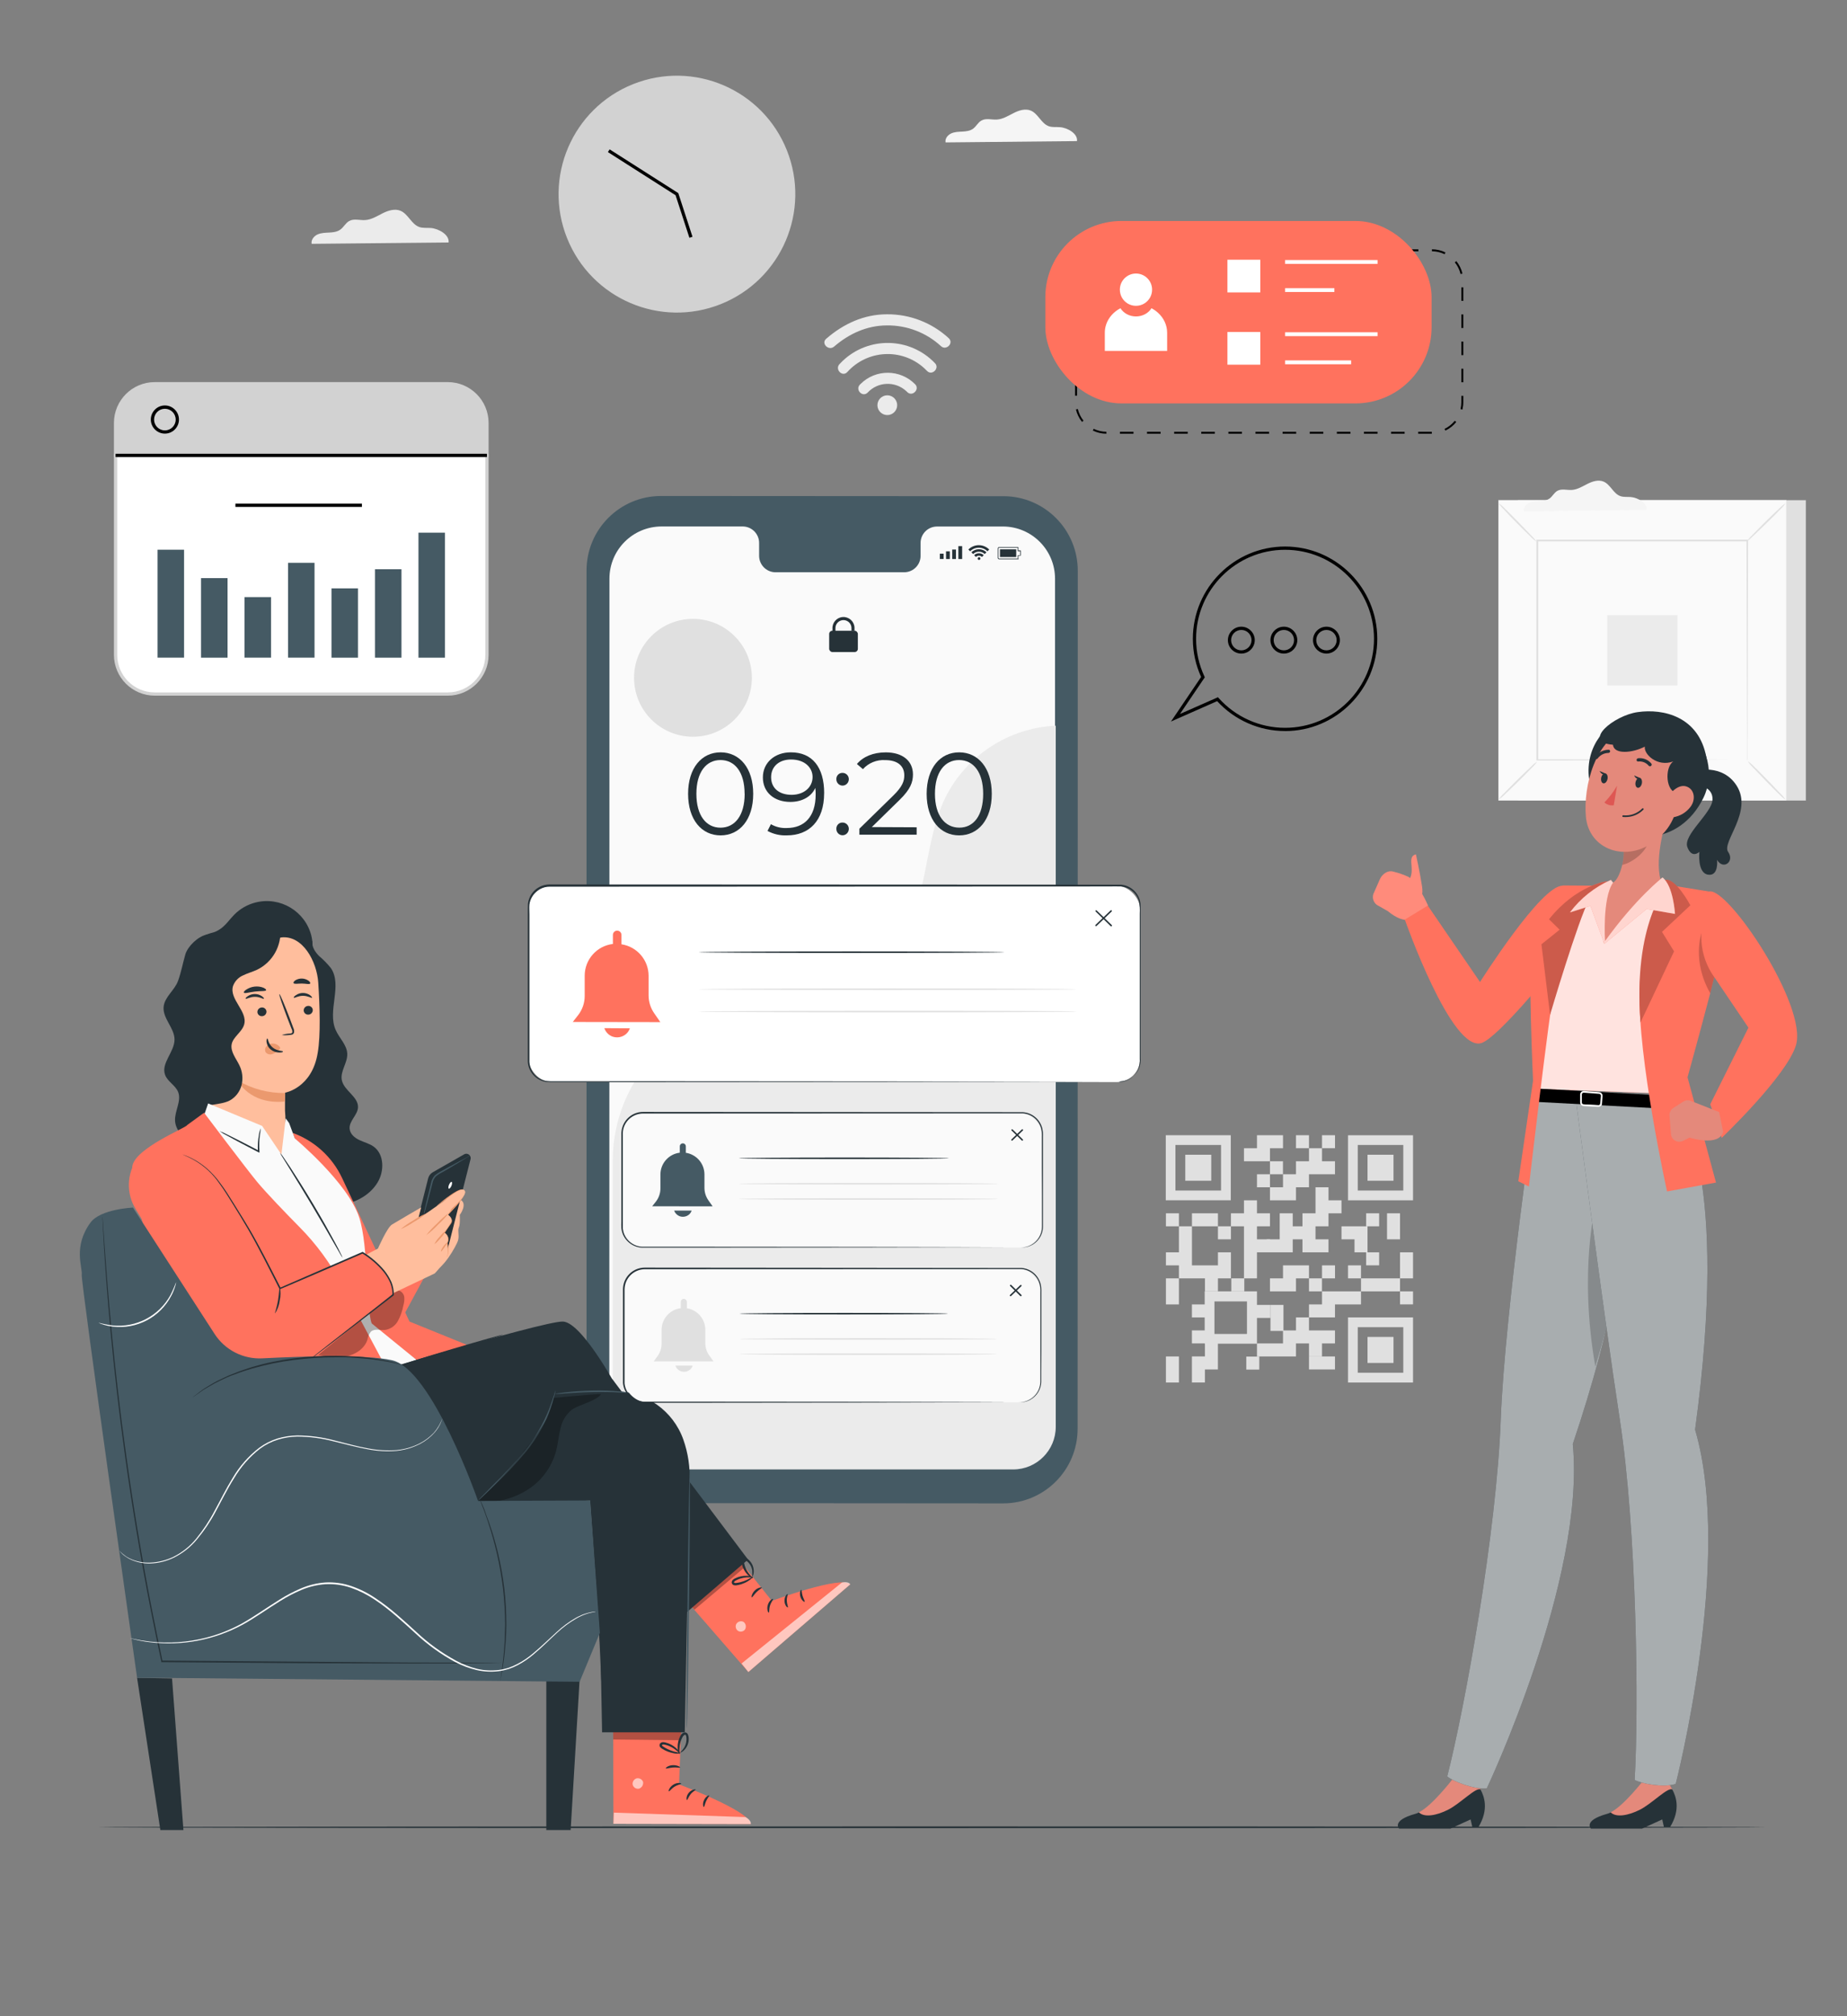 <?xml version="1.0" encoding="UTF-8"?>
<svg id="Layer_2" data-name="Layer 2" xmlns="http://www.w3.org/2000/svg" viewBox="0 0 550 600">
  <rect x="0" y="0" width="550" height="600" fill="#808080" stroke="none"/>
  <defs>
    <style>
      .cls-1 {
        fill: #263238;
      }

      .cls-2, .cls-3, .cls-4 {
        fill: #fff;
      }

      .cls-5 {
        fill: #ffbe9d;
      }

      .cls-6 {
        fill: none;
        stroke: #fff;
        stroke-miterlimit: 10;
        stroke-width: .5px;
      }

      .cls-7 {
        fill: #ff725e;
      }

      .cls-8 {
        fill: #e0e0e0;
      }

      .cls-9 {
        fill: #ff8b7b;
      }

      .cls-10 {
        opacity: .2;
      }

      .cls-10, .cls-3, .cls-4 {
        isolation: isolate;
      }

      .cls-11 {
        opacity: .3;
      }

      .cls-12 {
        fill: #e4897b;
      }

      .cls-13 {
        opacity: .6;
      }

      .cls-3 {
        opacity: .7;
      }

      .cls-14 {
        fill: #455a64;
      }

      .cls-15 {
        fill: #ebebeb;
      }

      .cls-16 {
        fill: #de5753;
      }

      .cls-17 {
        fill: #f5f5f5;
      }

      .cls-18 {
        fill: #fafafa;
      }

      .cls-4 {
        opacity: .8;
      }

      .cls-19 {
        fill: #d2d2d2;
      }

      .cls-20 {
        fill: #eb996e;
      }
    </style>
  </defs>
  <g>
    <rect class="cls-8" x="452.01" y="148.85" width="85.74" height="89.38"/>
    <rect class="cls-18" x="446.2" y="148.85" width="85.74" height="89.38"/>
    <path class="cls-8" d="M531.96,238.25h-85.79v-89.43h85.79v89.43ZM446.22,238.2h85.69v-89.33h-85.69v89.33Z"/>
    <rect class="cls-18" x="457.72" y="160.86" width="62.69" height="65.35"/>
    <path class="cls-8" d="M457.72,226.65c-.44.66-.96,1.26-1.55,1.8-1.01,1.06-2.41,2.48-3.99,4.04-1.58,1.56-3.03,2.94-4.09,3.92-.54.58-1.15,1.09-1.82,1.52.44-.66.96-1.26,1.55-1.8,1.01-1.01,2.4-2.48,3.99-4.04s3.03-2.95,4.1-3.93c.54-.57,1.15-1.08,1.81-1.5Z"/>
    <path class="cls-8" d="M520.42,226.48c.65.45,1.26.97,1.8,1.55,1.01,1.01,2.48,2.41,4.04,4.04s2.93,3.03,3.92,4.1c.57.54,1.08,1.15,1.5,1.81-.65-.44-1.25-.96-1.79-1.54-1.06-1.01-2.49-2.41-4.04-4.04-1.55-1.63-2.95-3.03-3.93-4.1-.58-.54-1.08-1.15-1.5-1.82Z"/>
    <path class="cls-8" d="M520.25,161.04c.44-.66.96-1.26,1.55-1.8,1.01-1.01,2.4-2.49,3.98-4.04,1.58-1.55,3.03-2.94,4.1-3.93.54-.56,1.15-1.07,1.81-1.49-.44.65-.96,1.25-1.54,1.79-1.01,1.06-2.41,2.49-4.04,4.04s-3.03,2.95-4.1,3.93c-.53.56-1.12,1.07-1.76,1.5Z"/>
    <path class="cls-8" d="M457.54,161.19c-.66-.44-1.26-.96-1.8-1.55-1.06-1.01-2.48-2.4-4.04-3.98s-2.94-3.03-3.92-4.1c-.57-.54-1.08-1.15-1.52-1.81.66.44,1.26.95,1.8,1.54,1.01,1.01,2.48,2.41,4.04,4.04s2.95,3.03,3.93,4.1c.57.53,1.07,1.12,1.5,1.76Z"/>
    <path class="cls-8" d="M520.25,226.21c0-.1,0-.21,0-.31v-4.44c0-3.09,0-7.6-.06-13.31,0-11.45-.07-27.76-.12-47.28l.24.24h-62.51l.27-.28v65.35l-.24-.23,45.27.12,12.71.06h4.55c-.09,0-.19,0-.28,0h-4.23l-12.66.06-45.45.12h-.24v-65.71h63.05v.3c-.06,19.59-.1,35.95-.13,47.47,0,5.7,0,10.18-.06,13.26,0,1.52,0,2.68,0,3.48v.88c0,.21-.09.23-.09.22Z"/>
    <rect class="cls-15" x="478.61" y="183.08" width="20.92" height="20.92"/>
  </g>
  <g id="freepik--Floor--inject-88">
    <path class="cls-1" d="M525.96,543.78c0,.15-111.24.26-248.43.26s-248.45-.11-248.45-.26,111.21-.26,248.45-.26,248.43.12,248.43.26Z"/>
  </g>
  <g id="freepik--Character--inject-62">
    <path class="cls-1" d="M440.25,543.7h-1.82l-.51-2.25-5.98,2.72h-15.31s-2.39-2.39,4.79-4.38c.36-.1.7-.23,1.03-.39,3.89-1.82,9.41-7.96,9.41-7.96h8.38c.25.38.48.78.68,1.2.97,1.85,2.55,5.72-.66,11.07Z"/>
    <path class="cls-12" d="M440.95,532.62h0c-1.1-1.2-6.14,4.18-9.82,5.98-3.29,1.64-6.99,2.39-8.64.71,3.89-1.82,9.98-9.76,9.98-9.76h6.74s1.35,2.31,1.75,3.08Z"/>
    <path class="cls-1" d="M457.42,326.79s-9.32,63.76-10.52,95.51c-1.2,33.34-10.61,85.42-15.94,106.35,1.62,1.41,7.98,3.95,11.78,3.53,0,0,29.49-62.23,25.6-102.45,24.63-73,14.91-101.93,14.91-101.93l-25.82-1.01Z"/>
    <g class="cls-13">
      <path class="cls-2" d="M457.42,326.79s-9.32,63.76-10.52,95.51c-1.2,33.34-10.61,85.42-15.94,106.35,1.62,1.41,7.98,3.95,11.78,3.53,0,0,29.49-62.23,25.6-102.45,24.63-73,14.91-101.93,14.91-101.93l-25.82-1.01Z"/>
    </g>
    <path class="cls-10" d="M475.07,406.69c3.66-12.09,6.31-22.56,8.17-31.53-1.85-7.02-4.49-13.03-8.07-16.65,0,0-5.13,19.57-.11,48.18Z"/>
    <path class="cls-1" d="M497.31,543.7h-1.82l-.51-2.25-5.98,2.72h-15.26s-2.39-2.39,4.79-4.38c.36-.1.7-.23,1.03-.39,3.89-1.82,9.41-7.96,9.41-7.96h8.38c.25.38.48.78.68,1.2.97,1.85,2.55,5.72-.71,11.07Z"/>
    <path class="cls-12" d="M498.06,532.62h0c-1.1-1.2-6.14,4.18-9.82,5.98-3.29,1.64-6.99,2.39-8.64.71,3.89-1.82,9.98-9.76,9.98-9.76h6.74s1.35,2.31,1.75,3.08Z"/>
    <path class="cls-1" d="M469.05,325.59s8.44,65.24,13.27,96.64c5.07,32.97,5.72,85.89,4.45,107.45,1.84,1.08,8.58,2.39,12.22,1.2,0,0,17.2-66.69,5.77-105.43,10.4-76.3-4.64-94.98-4.64-94.98l-31.07-4.88Z"/>
    <g class="cls-13">
      <path class="cls-2" d="M469.05,325.59s8.44,65.24,13.27,96.64c5.07,32.97,5.72,85.89,4.45,107.45,1.84,1.08,8.58,2.39,12.22,1.2,0,0,17.2-66.69,5.77-105.43,10.4-76.3-4.64-94.98-4.64-94.98l-31.07-4.88Z"/>
    </g>
    <path class="cls-9" d="M414.9,259.39c-1.42-.5-3.23.53-4.01,2.27l-1.69,3.85c-.74,1.28-.39,2.91.8,3.78l3.36,1.91s5.25,4.79,8.7,1.38l3.18-3.11s-2.75-6.41-5.71-8.46c-1.49-.7-3.04-1.25-4.64-1.63Z"/>
    <path class="cls-9" d="M420.04,260.97c1.09-2.86-1.03-6.08,1.59-6.73,0,0,1.12,5,1.8,9.39.46,2.46-.26,4.99-1.95,6.83-2.15-2.68-2.7-6.31-1.44-9.5Z"/>
    <path class="cls-7" d="M418.33,273.66s14.03,40,22.95,36.69c4.94-1.83,20.51-21.01,20.51-21.01l3.52-25.75c-6.34-.28-24.59,28.65-24.59,28.65l-15.56-22.74-6.83,4.16Z"/>
    <path class="cls-10" d="M483.52,319.04c2.84-4.6,5.27-9.45,7.25-14.48v-.16l-5.24-5.33c-3.17,6.16-3.89,13.29-2.01,19.96Z"/>
    <path class="cls-3" d="M471.86,284.49c8.48-7.64,17.88-14.2,27.98-19.51-.92-.11-1.87-.2-2.81-.28-6.41-.68-12.87-.9-19.31-.66-1.6.1-3.24.23-4.85.36h0c-4,9.17-1.01,20.08-1.01,20.08Z"/>
    <path class="cls-7" d="M499.84,325.59c.89-9.91,4.43-28.04,10.53-47.09,1.97-6.2-1.39-13.16-1.39-13.16,0,0-8.3-.22-9.14-.31s-1.87-.2-2.81-.28c-6.41-.68-12.87-.9-19.31-.66-1.6.1-3.24.23-4.85.36-.53,0-6.37.11-6.87.16,0,0-8.08,9.25-8.58,16.75-.6,5.76-.82,11.55-.66,17.34,0,6.8.53,15.76.98,25.31l42.1,1.58Z"/>
    <path class="cls-4" d="M499.84,325.59c.89-9.91,4.43-28.04,10.53-47.09,1.97-6.2-1.39-13.16-1.39-13.16,0,0-8.3-.22-9.14-.31s-1.87-.2-2.81-.28c-6.41-.68-12.87-.9-19.31-.66-1.6.1-3.24.23-4.85.36-.53,0-6.37.11-6.87.16,0,0-8.08,9.25-8.58,16.75-.6,5.76-.82,11.55-.66,17.34,0,6.8.53,15.76.98,25.31l42.1,1.58Z"/>
    <polygon points="499.46 326.26 457.74 323.95 457.74 327.92 499.84 330.15 499.46 326.26"/>
    <path class="cls-6" d="M476.77,328.45l.19-2.32c.03-.44-.3-.82-.74-.86l-4.57-.35c-.43-.04-.82.28-.86.71,0,.02,0,.05,0,.08v2.39c0,.42.33.78.75.8l4.39.24c.42.02.78-.28.84-.69Z"/>
    <path class="cls-7" d="M507.08,303.84c-2.39,8.93-4.57,16.75-4.57,16.75l8.48,31.33-14.58,2.64s-8.81-39.79-8.17-60.07c.63-20.28,10.22-30.87,10.22-30.87l10.52,1.7s4.45,8.08,4.18,13.08c-.2,1.76-.52,3.51-.96,5.23-.45,2.06-1.05,4.54-1.74,7.18-.39,1.56-.8,3.18-1.2,4.79-.74,2.74-1.47,5.54-2.19,8.25Z"/>
    <path class="cls-7" d="M474.44,263.58s-9.14,15.93-11.25,27.7c-2.11,11.78-7.91,61.83-7.91,61.83l-3.16-1.58,4.39-29.92s-1.58-34.63-.35-41.74c1.23-7.11,9.19-16.36,9.19-16.36l9.08.06Z"/>
    <path class="cls-7" d="M478.96,262.83l-.62-.56s-8.92,1.09-17.08,11.3l3.16,3.1-5.41,4.34,2.57,20.99s8.23-27.98,11.8-34.7c1.64-1.75,3.51-3.25,5.58-4.46Z"/>
    <path class="cls-10" d="M478.96,262.83l-.62-.51s-8.92,1.04-17.08,11.25l3.16,3.1-5.41,4.34,2.57,20.99s8.23-27.98,11.8-34.7c1.64-1.75,3.51-3.25,5.58-4.46Z"/>
    <path class="cls-7" d="M496.42,263.58s-10.18,11.24-7.91,40.69l9.99-21.16-3.59-5.79,8.44-7.91s-4.43-8.38-7.55-7.55l.62,1.72Z"/>
    <path class="cls-10" d="M496.42,263.58s-10.18,11.24-7.91,40.69l9.99-21.16-3.59-5.79,8.44-7.91s-4.43-8.38-7.55-7.55l.62,1.72Z"/>
    <path class="cls-12" d="M475.23,266.78l2.39,13.99,18.39-16.1c-3.89-4.3-1.44-15.56.45-21.77l-5.22,3.9-7.79,5.79c.14,1.61.02,3.22-.38,4.79-.59,2.47-1.64,4.79-2.79,5.28l-5.06,4.12Z"/>
    <path class="cls-10" d="M483.08,257.38c3.1-.69,7.18-3.89,7.8-7.05.25-1.16.36-2.34.32-3.52l-7.74,5.78c.14,1.61.02,3.22-.38,4.79Z"/>
    <path class="cls-7" d="M495.06,261.13s-7.87,6.09-17.11,18.91c0,0-.83-12.8,2.39-17.39l-.66-.79c-4.82,2.12-9.02,5.45-12.18,9.66l6.1-1.93,4.16,11.28,12.57-10.36,8.45,1.46s-.47-8.34-3.72-10.84Z"/>
    <path class="cls-3" d="M495.06,261.13s-7.87,6.09-17.11,18.91c0,0-.83-12.8,2.39-17.39l-.66-.79c-4.82,2.12-9.02,5.45-12.18,9.66l6.1-1.93,4.16,11.28,12.57-10.36,8.45,1.46s-.47-8.34-3.72-10.84Z"/>
    <path class="cls-10" d="M512.2,283.59c-.45,2.06-1.05,4.54-1.74,7.18-.39,1.56-.8,3.18-1.2,4.79-5.54-9.73-2.58-17.87-2.58-17.87,0,0,2.94,3.05,5.52,5.9Z"/>
    <path class="cls-7" d="M508.99,265.29c5.68-1.2,29.27,34.02,25.82,45.71-2.69,9.11-22.11,27.61-22.11,27.61l-3.42-9.99,11.37-22.8-10.17-15.04c-2.73-3.78-4.08-8.39-3.82-13.04.24-4.23,1.02-8.41,2.33-12.45Z"/>
    <path class="cls-12" d="M503.54,327.63l8.38,3.3,1.2,5.89c-1.27,4.56-10,1.72-10,1.72l-1.95.97c-1.22.62-2.71.13-3.33-1.09-.15-.29-.24-.61-.26-.93l-.43-5.49c-.07-.91.37-1.79,1.14-2.29l2.94-1.87c.69-.46,1.56-.54,2.32-.22Z"/>
    <path class="cls-1" d="M479.64,216.07c-4.5,2.84-10.41,12.33-3.3,24.42,7.11,12.1,23.93,11.25,30.9-3.06s-9.35-32.86-27.6-21.36Z"/>
    <path class="cls-12" d="M501.41,231.73c-2.07,9.69-2.74,13.83-8.38,18.37-8.53,6.83-19.94,2.84-20.79-7.12-.78-8.96,2.73-23.32,12.84-26.33,6.68-2.19,13.86,1.45,16.05,8.13.74,2.25.83,4.65.28,6.95Z"/>
    <path class="cls-1" d="M487.73,211.91c-7.18.96-16.83,8.99-7.43,9.72.31,2.96,5.72,2.49,9.5.56-.36,2.21,3.67,6.17,8.48,4.4-2.69,1.81-2.23,9.23,1.2,9.35s10.89,1.39,8.62-10.66c-2.27-12.05-12.76-14.46-20.37-13.37Z"/>
    <path class="cls-1" d="M488.93,233.04c-.13.83-.67,1.45-1.2,1.4s-.85-.77-.71-1.58.68-1.45,1.2-1.4.84.79.71,1.58Z"/>
    <path class="cls-1" d="M478.7,231.73c-.14.83-.68,1.45-1.2,1.39s-.84-.75-.71-1.58.68-1.44,1.2-1.39.84.75.71,1.58Z"/>
    <path class="cls-1" d="M478.16,230.22l-1.83-.77s.78,1.6,1.83.77Z"/>
    <path class="cls-16" d="M481.52,233.83c-1.03,1.81-2.3,3.48-3.76,4.97.75.69,1.78,1,2.79.84l.97-5.8Z"/>
    <path class="cls-1" d="M484.67,243.12c-.45.04-.91.04-1.36,0-.13-.01-.22-.12-.21-.25,0,0,0-.01,0-.02.02-.13.14-.22.28-.22,2.09.22,4.17-.53,5.64-2.03.1-.09.25-.09.35,0,.09.09.09.24,0,.34-1.24,1.28-2.91,2.05-4.69,2.18Z"/>
    <path class="cls-1" d="M491.32,228.04c-.13,0-.25-.05-.34-.14-.76-.92-1.93-1.41-3.12-1.29-.24.05-.47-.11-.52-.35,0-.02,0-.03,0-.05-.02-.27.17-.51.43-.56,1.51-.18,3,.41,3.97,1.58.17.21.13.51-.07.68-.09.09-.22.13-.35.13Z"/>
    <path class="cls-1" d="M475.4,225.91c-.26.02-.48-.17-.5-.43,0-.13.03-.25.12-.35.96-1.26,2.45-2.01,4.03-2.02.24.02.43.23.41.47,0,.01,0,.03,0,.04-.04.27-.27.46-.54.45-1.26.03-2.43.63-3.18,1.64-.08.1-.2.17-.34.19Z"/>
    <path class="cls-1" d="M488.44,231.54l-1.83-.77s.73,1.64,1.83.77Z"/>
    <path class="cls-12" d="M503.42,240.07c-1.25,1.69-3.12,2.82-5.21,3.14-2.67.35-3.47-2.39-2.27-4.85,1.08-2.24,3.76-5.13,6.22-4.32s2.86,3.89,1.26,6.03Z"/>
    <path class="cls-1" d="M504.61,229.42s8.25-2.39,12.55,4.42c4.89,7.72-4.58,16.81-2.56,19.67s-1.44,5.52-3.29,2.39c0,0,.57,4.91-2.7,4.39s-2.56-6.79-2.56-6.79c0,0-2.24,2.19-3.59-1.42-1.35-3.61,7.31-10.08,7.49-14.1.18-4.02-4.62-4.37-4.62-4.37l-.72-4.2Z"/>
  </g>
  <g>
    <circle class="cls-19" cx="201.58" cy="57.79" r="35.24" transform="translate(-7.05 78.94) rotate(-21.79)"/>
    <polygon points="205.29 70.76 201.17 58.1 181.02 45.26 181.54 44.45 201.98 57.47 206.21 70.46 205.29 70.76"/>
  </g>
  <g>
    <path d="M382.67,217.55c-7.68,0-15.04-3.24-20.23-8.9l-13.75,6.07,8.98-13.26c-1.63-3.58-2.46-7.4-2.46-11.36,0-15.14,12.32-27.46,27.46-27.46s27.46,12.32,27.46,27.46-12.32,27.46-27.46,27.46ZM362.68,207.49l.23.26c5.03,5.62,12.22,8.84,19.75,8.84,14.61,0,26.49-11.88,26.49-26.49s-11.88-26.49-26.49-26.49-26.49,11.88-26.49,26.49c0,3.91.84,7.67,2.48,11.2l.12.25-7.41,10.93,11.32-4.99Z"/>
    <g>
      <path d="M369.64,194.5c-2.21,0-4-1.8-4-4s1.8-4,4-4,4,1.8,4,4-1.8,4-4,4ZM369.64,187.46c-1.67,0-3.04,1.36-3.04,3.04s1.36,3.04,3.04,3.04,3.04-1.36,3.04-3.04-1.36-3.04-3.04-3.04Z"/>
      <path d="M382.31,194.5c-2.21,0-4-1.8-4-4s1.8-4,4-4,4,1.8,4,4-1.8,4-4,4ZM382.31,187.46c-1.67,0-3.04,1.36-3.04,3.04s1.36,3.04,3.04,3.04,3.04-1.36,3.04-3.04-1.36-3.04-3.04-3.04Z"/>
      <path d="M394.99,194.5c-2.21,0-4-1.8-4-4s1.8-4,4-4,4,1.8,4,4-1.8,4-4,4ZM394.99,187.46c-1.67,0-3.04,1.36-3.04,3.04s1.36,3.04,3.04,3.04,3.04-1.36,3.04-3.04-1.36-3.04-3.04-3.04Z"/>
    </g>
  </g>
  <g>
    <g>
      <path class="cls-2" d="M34.41,135.52v59.36c0,6.44,5.22,11.66,11.66,11.66h87.28c6.44,0,11.66-5.22,11.66-11.66v-59.36H34.41Z"/>
      <path class="cls-19" d="M133.35,207.02H46.07c-6.69,0-12.14-5.45-12.14-12.14v-59.85h111.56v59.85c0,6.69-5.45,12.14-12.14,12.14ZM34.9,136v58.88c0,6.16,5.01,11.18,11.17,11.18h87.28c6.16,0,11.18-5.01,11.18-11.18v-58.88H34.9Z"/>
    </g>
    <g>
      <path class="cls-19" d="M145.01,125.85c0-6.44-5.22-11.66-11.66-11.66H46.07c-6.44,0-11.66,5.22-11.66,11.66v9.67h110.59v-9.67Z"/>
      <path class="cls-19" d="M145.49,136H33.93v-10.15c0-6.69,5.45-12.14,12.14-12.14h87.28c6.69,0,12.14,5.45,12.14,12.14v10.15ZM34.9,135.04h109.63v-9.18c0-6.16-5.01-11.18-11.18-11.18H46.07c-6.16,0-11.17,5.01-11.17,11.18v9.18Z"/>
    </g>
    <g>
      <rect class="cls-14" x="46.92" y="163.59" width="7.89" height="32.12"/>
      <rect class="cls-14" x="59.87" y="172.04" width="7.89" height="23.68"/>
      <rect class="cls-14" x="72.82" y="177.69" width="7.89" height="18.02"/>
      <rect class="cls-14" x="85.77" y="167.49" width="7.89" height="28.22"/>
      <rect class="cls-14" x="98.71" y="175.09" width="7.89" height="20.63"/>
      <rect class="cls-14" x="111.66" y="169.4" width="7.89" height="26.32"/>
      <rect class="cls-14" x="124.61" y="158.52" width="7.89" height="37.2"/>
    </g>
    <path d="M49.1,129.04c-2.31,0-4.19-1.88-4.19-4.19s1.88-4.19,4.19-4.19,4.19,1.88,4.19,4.19-1.88,4.19-4.19,4.19ZM49.1,121.64c-1.78,0-3.22,1.44-3.22,3.22s1.44,3.22,3.22,3.22,3.22-1.44,3.22-3.22-1.44-3.22-3.22-3.22Z"/>
    <rect x="70.1" y="149.88" width="37.67" height=".97"/>
    <rect x="34.41" y="135.04" width="110.59" height=".97"/>
  </g>
  <g>
    <path d="M422.31,129.07v-.58h4.04l.03.4-.02.18h-4.04ZM418.27,129.07h-4.04v-.58h4.04v.58ZM410.2,129.07h-4.04v-.58h4.04v.58ZM402.13,129.07h-4.04v-.58h4.04v.58ZM394.05,129.07h-4.04v-.58h4.04v.58ZM385.98,129.07h-4.04v-.58h4.04v.58ZM377.9,129.07h-4.04v-.58h4.04v.58ZM369.83,129.07h-4.04v-.58h4.04v.58ZM361.75,129.07h-4.04v-.58h4.04v.58ZM353.68,129.07h-4.04v-.58h4.04v.58ZM345.6,129.07h-4.04v-.58h4.04v.58ZM337.53,129.07h-4.04v-.58h4.04v.58ZM329.45,129.07c-1.41-.01-2.76-.33-4.02-.94l.25-.52c1.18.57,2.45.87,3.78.88v.58ZM430.41,128.15l-.25-.52c1.17-.56,2.22-1.39,3.04-2.41l.45.36c-.87,1.08-1.99,1.96-3.24,2.56ZM322.2,125.55c-.87-1.08-1.49-2.37-1.81-3.71l.56-.13c.3,1.26.88,2.47,1.7,3.48l-.45.36ZM435.48,121.88l-.56-.13c.16-.67.24-1.37.24-2.07v-1.88h.58v1.88c0,.74-.09,1.48-.26,2.2ZM320.72,117.76h-.58v-4.04h.58v4.04ZM435.74,113.76h-.58v-4.04h.58v4.04ZM320.72,109.68h-.58v-4.04h.58v4.04ZM435.74,105.69h-.58v-4.04h.58v4.04ZM320.72,101.61h-.58v-4.04h.58v4.04ZM435.74,97.61h-.58v-4.04h.58v4.04ZM320.72,93.53h-.58v-4.04h.58v4.04ZM435.74,89.54h-.58v-4.04h.58v4.04ZM320.72,85.46h-.58v-1.86c0-.75.09-1.5.26-2.22l.56.14c-.16.68-.25,1.38-.25,2.08v1.86ZM434.93,81.55c-.3-1.26-.89-2.46-1.71-3.48l.45-.36c.87,1.08,1.5,2.36,1.82,3.71l-.56.13ZM322.69,78.04l-.45-.36c.87-1.08,2-1.96,3.24-2.56l.25.52c-1.17.56-2.22,1.39-3.05,2.4ZM430.18,75.65c-1.18-.57-2.45-.87-3.78-.88v-.58c1.41,0,2.77.32,4.03.93l-.25.52ZM422.37,74.78h-4.04v-.58h4.04v.58ZM414.3,74.78h-4.04v-.58h4.04v.58ZM406.22,74.78h-4.04v-.58h4.04v.58ZM398.15,74.78h-4.04v-.58h4.04v.58ZM390.07,74.78h-4.04v-.58h4.04v.58ZM382,74.78h-4.04v-.58h4.04v.58ZM373.92,74.78h-4.04v-.58h4.04v.58ZM365.85,74.78h-4.04v-.58h4.04v.58ZM357.77,74.78h-4.04v-.58h4.04v.58ZM349.7,74.78h-4.04v-.58h4.04v.58ZM341.63,74.78h-4.04v-.58h4.04v.58ZM333.55,74.78h-4.02l-.02-.58h4.04v.58Z"/>
    <g>
      <rect class="cls-7" x="311.28" y="65.76" width="115.02" height="54.29" rx="22.68" ry="22.68"/>
      <g>
        <path class="cls-2" d="M343.07,86.2c0,.86-.22,1.66-.62,2.37-.83,1.46-2.39,2.44-4.18,2.44s-3.36-.98-4.18-2.44c-.39-.7-.62-1.51-.62-2.37,0-2.65,2.15-4.8,4.8-4.8s4.8,2.15,4.8,4.8Z"/>
        <path class="cls-2" d="M347.55,99.02v5.4h-18.56v-5.4c0-3.11,1.88-5.84,4.66-7.29.92,1.46,2.64,2.44,4.62,2.44s3.71-.98,4.62-2.44c.71.37,1.36.82,1.94,1.35,1.68,1.52,2.72,3.62,2.72,5.94Z"/>
      </g>
      <g>
        <g>
          <rect class="cls-2" x="365.5" y="77.29" width="9.79" height="9.73"/>
          <rect class="cls-2" x="382.68" y="77.38" width="27.53" height="1.15"/>
          <rect class="cls-2" x="382.68" y="85.75" width="14.67" height="1.15"/>
        </g>
        <g>
          <rect class="cls-2" x="365.5" y="98.8" width="9.79" height="9.73"/>
          <rect class="cls-2" x="382.68" y="98.88" width="27.53" height="1.15"/>
          <rect class="cls-2" x="382.68" y="107.25" width="19.66" height="1.15"/>
        </g>
      </g>
    </g>
  </g>
  <g id="freepik--Device--inject-88">
    <path class="cls-14" d="M298.69,447.39l-101.86-.07c-12.25,0-22.17-9.94-22.17-22.19v-255.36c0-12.26,9.95-22.18,22.21-22.17.01,0,.03,0,.04,0l101.86.06c12.25,0,22.17,9.94,22.17,22.19l-.05,255.35c0,12.25-9.92,22.19-22.17,22.19h-.03Z"/>
    <path class="cls-18" d="M298.66,156.69h-19.74c-2.71.06-4.85,2.3-4.79,5.01,0,0,0,0,0,0v3.59c.06,2.71-2.08,4.95-4.79,5.01,0,0,0,0,0,0h-38.5c-2.71-.06-4.85-2.31-4.79-5.02v-3.59c.06-2.71-2.08-4.95-4.79-5.02h-24.23c-8.58,0-15.54,6.94-15.55,15.52,0,0,0,.01,0,.02l-.04,249.25c0,8.58,6.95,15.53,15.52,15.54l101.66.05c8.58,0,15.54-6.94,15.55-15.52v-249.27c.02-8.58-6.92-15.55-15.5-15.58Z"/>
    <rect class="cls-1" x="279.87" y="164.77" width="1.13" height="1.58"/>
    <rect class="cls-1" x="281.71" y="164.07" width="1.13" height="2.29"/>
    <rect class="cls-1" x="283.54" y="163.54" width="1.13" height="2.82"/>
    <rect class="cls-1" x="285.38" y="162.52" width="1.13" height="3.84"/>
    <path class="cls-1" d="M303.18,166.43h-5.66c-.22,0-.41-.18-.41-.4v-2.82c0-.22.18-.4.4-.4h5.67s.05,0,.07,0c0,.03,0,.05,0,.08v.9h.61c.06,0,.11.05.11.11v1.36c0,.06-.05.1-.11.1h-.61v.9c.05.02.08.08.06.13-.02.05-.08.08-.13.06ZM303.07,163.01h-5.56c-.11,0-.2.09-.2.2h0v2.82c0,.11.09.2.2.2,0,0,0,0,0,0h5.55v-.9c0-.06.05-.11.11-.11h.6v-1.18h-.6c-.05,0-.1-.04-.11-.09,0,0,0,0,0,0v-.93Z"/>
    <polygon class="cls-1" points="297.77 165.77 297.77 163.48 302.61 163.48 302.61 164.51 302.61 164.74 302.61 165.77 297.77 165.77"/>
    <path class="cls-1" d="M291.95,166.22c0-.23-.19-.41-.41-.41-.23,0-.41.18-.41.41,0,.22.17.41.39.41,0,0,.01,0,.02,0,.23,0,.41-.18.41-.41Z"/>
    <path class="cls-1" d="M290.08,165.22l.53.53c.48-.5,1.27-.51,1.76-.03.01.01.02.02.03.03l.53-.53c-.38-.38-.9-.59-1.44-.58-.53,0-1.04.21-1.42.58Z"/>
    <path class="cls-1" d="M291.5,163.45c-.84-.01-1.64.31-2.24.9l.52.53c.95-.94,2.49-.94,3.44,0l.53-.53c-.6-.58-1.41-.91-2.24-.9Z"/>
    <path class="cls-1" d="M288.36,163.53l.53.53c1.42-1.42,3.73-1.42,5.15,0l.53-.53c-1.72-1.71-4.49-1.71-6.21,0h0Z"/>
    <rect class="cls-1" x="246.91" y="187.7" width="8.54" height="6.34" rx=".95" ry=".95"/>
    <path class="cls-1" d="M248.79,188.11h-.9v-1.04c-.09-1.81,1.3-3.36,3.11-3.45,1.81-.09,3.36,1.3,3.45,3.11,0,.11,0,.23,0,.34v.68h-.9v-.68c.08-1.32-.92-2.45-2.24-2.53-1.32-.08-2.45.92-2.53,2.24,0,.1,0,.2,0,.29v1.04Z"/>
    <path class="cls-15" d="M182.47,344.92c.18-16.42,9.14-31.49,23.49-39.49,9.87-5.38,21.38-6.78,32.35-9.31s22.35-6.69,29.14-15.67c9.17-12.14,7.42-29.4,14.04-43.07,6.27-12.57,18.85-20.77,32.89-21.42v208.65c0,7-5.68,12.68-12.68,12.68h-106.54c-7.01,0-12.69-5.67-12.7-12.68h0v-79.7Z"/>
    <path class="cls-1" d="M204.9,236.24c0-7.74,4.06-12.35,9.68-12.35s9.71,4.61,9.71,12.35-4.09,12.36-9.71,12.36-9.68-4.62-9.68-12.36ZM221.73,236.24c0-6.49-2.92-10.06-7.18-10.06s-7.18,3.59-7.18,10.06,2.92,10.07,7.18,10.07,7.2-3.6,7.2-10.07h-.02Z"/>
    <path class="cls-1" d="M245.41,236.04c0,8.26-4.49,12.56-11.1,12.56-2,.09-3.99-.37-5.76-1.32l1.01-2.01c1.43.83,3.07,1.22,4.72,1.14,5.24,0,8.61-3.37,8.61-9.96,0-.55,0-1.25-.11-1.97-1.21,2.69-4.06,4.16-7.42,4.16-4.83,0-8.19-2.84-8.19-7.29s3.59-7.46,8.29-7.46c6.45-.03,9.96,4.46,9.96,12.14ZM241.97,231.22c0-2.69-2.22-5.2-6.42-5.2-3.51,0-5.93,2.05-5.93,5.27s2.36,5.24,6.1,5.24,6.25-2.29,6.25-5.3h0Z"/>
    <path class="cls-1" d="M249.05,231.87c-.04-.99.72-1.83,1.71-1.87.04,0,.09,0,.13,0,1.03,0,1.86.82,1.87,1.85,0,0,0,.02,0,.03,0,1.04-.82,1.9-1.87,1.91-1.03-.01-1.85-.86-1.84-1.89,0,0,0-.01,0-.02ZM249.05,246.65c-.04-.99.72-1.83,1.71-1.87.04,0,.09,0,.13,0,1.03,0,1.86.82,1.87,1.85,0,0,0,.02,0,.03,0,1.04-.82,1.9-1.87,1.91-1.03-.01-1.85-.86-1.84-1.89,0,0,0-.01,0-.02Z"/>
    <path class="cls-1" d="M272.96,246.17v2.23h-17.05v-1.79l10.1-9.87c2.75-2.69,3.27-4.33,3.27-6,0-2.81-1.98-4.54-5.69-4.54-2.5-.16-4.95.83-6.63,2.69l-1.79-1.53c1.88-2.22,4.89-3.46,8.61-3.46,4.93,0,8.08,2.49,8.08,6.55,0,2.33-.73,4.42-3.99,7.6l-8.26,8.08,13.37.06Z"/>
    <path class="cls-1" d="M275.94,236.24c0-7.74,4.06-12.35,9.68-12.35s9.71,4.61,9.71,12.35-4.09,12.36-9.71,12.36-9.68-4.62-9.68-12.36ZM292.77,236.24c0-6.49-2.92-10.06-7.18-10.06s-7.18,3.59-7.18,10.06,2.98,10.06,7.26,10.06,7.1-3.59,7.1-10.06Z"/>
    <circle class="cls-8" cx="206.35" cy="201.71" r="17.54"/>
  </g>
  <g id="freepik--Character--inject-88">
    <path class="cls-1" d="M111.26,341.21c-1.27-.9-2.83-1.27-4.24-1.94-1.41-.66-2.77-1.79-2.91-3.37-.19-2.3,2.34-4.03,2.49-6.28.21-3.24-4.17-5.01-4.81-8.18-.53-2.64,1.71-5.12,1.62-7.82s-2.42-4.69-3.48-7.18c-2.48-5.73,2.08-13.11-1.37-18.31-1.05-1.31-2.22-2.51-3.5-3.59-1.18-1.18-2.22-2.69-2.07-4.41l-6.48-2.94c-2.17-3.32-7.1-3.45-10.77-2.03s-6.95,3.96-10.77,4.91c-1.87.46-1.6-2.31-3.48-1.92-2.49.5-5.53,3.4-6.28,5.81-.75,2.58-1.28,5.43-2.2,7.96-1.01,2.79-4,4.74-4.29,7.7-.32,3.45,3.24,6.28,3.25,9.73,0,3.72-4.11,7.06-2.8,10.55.75,1.99,3.05,3.06,3.86,5.03,1.1,2.69-1.09,5.73-.9,8.66s2.64,5.09,4.94,6.85c8.78,6.85,18.61,12.25,29.1,15.99,4.55,1.56,9.34,2.76,14.13,2.32s9.61-2.69,12.12-6.84c2.06-3.37,2.04-8.4-1.18-10.71Z"/>
    <path class="cls-1" d="M92.73,278.51c-1.83-7.33-9.26-11.78-16.59-9.95-2.44.61-4.66,1.88-6.42,3.67-1.38,1.4-2.48,3.11-4.11,4.21-1.85,1.25-2.12.9-4.18,1.7s-5.86,6.57-5.8,8.79l-1.03,9.75c.08,2.28,3.02,3.59,5.17,2.82s3.59-2.76,4.74-4.74c1.15-1.97,2.2-4.11,4.08-5.38,3.1-2.18,7.3-1.43,11-.67s8,1.3,10.9-1.14c2.49-2.14,3.03-5.89,2.23-9.05Z"/>
    <path class="cls-5" d="M94.77,292.42c-.42-6.34-4.64-14.12-10.96-13.46l-19.74,5.03c-1.92.21-3.36,1.85-3.31,3.78l2.22,47.56h-.14s8.08,17.01,21.07,12.9c2.58-.82.23-7.23.75-10.14h.13v-1c.26-2.17.28-4.36.08-6.53h0v-5.38s8.08-1.36,9.75-11.94c.89-5.16.61-13.78.15-20.83Z"/>
    <path class="cls-1" d="M93.14,300.57c.01.74-.57,1.35-1.31,1.37-.72.06-1.34-.48-1.4-1.2,0,0,0-.02,0-.02,0-.74.57-1.34,1.31-1.37.71-.06,1.34.47,1.4,1.18,0,.01,0,.03,0,.04Z"/>
    <path class="cls-1" d="M92.91,296.91c-.16.18-1.19-.57-2.69-.57s-2.52.74-2.69.57.09-.4.56-.74c.63-.44,1.38-.68,2.15-.67.76,0,1.5.24,2.11.68.49.39.66.66.57.74Z"/>
    <path class="cls-1" d="M79.35,301.04c.01.73-.57,1.34-1.3,1.36-.71.06-1.34-.47-1.4-1.18,0-.01,0-.03,0-.04-.01-.73.57-1.34,1.3-1.36.71-.06,1.34.47,1.4,1.18,0,.01,0,.03,0,.04Z"/>
    <path class="cls-1" d="M78.57,297.21c-.16.18-1.19-.58-2.69-.57s-2.52.74-2.69.57.09-.4.56-.74c.63-.43,1.39-.67,2.15-.66.76,0,1.49.23,2.11.67.49.35.65.66.57.74Z"/>
    <path class="cls-1" d="M83.89,308.02c.77-.25,1.56-.4,2.37-.44.37,0,.73-.11.79-.37.03-.38-.06-.77-.25-1.1-.36-.9-.73-1.84-1.11-2.84-1.53-4.03-2.69-7.35-2.49-7.41s1.54,3.16,3.08,7.18c.37,1,.73,1.95,1.06,2.85.24.45.31.97.2,1.46-.11.27-.33.47-.61.55-.21.05-.42.08-.63.09-.8.11-1.61.12-2.41.03Z"/>
    <path class="cls-20" d="M84.94,325.27c-4.98.09-9.88-1.21-14.17-3.74,0,0,3.45,7.25,14.03,6.28l.14-2.54Z"/>
    <path class="cls-20" d="M83.28,311.54c-.56-.71-1.46-1.08-2.36-.98-.65.06-1.25.39-1.65.9-.4.5-.45,1.19-.12,1.74.49.53,1.24.72,1.92.48.69-.24,1.32-.62,1.86-1.11.16-.12.3-.27.41-.44.11-.16.11-.38,0-.54"/>
    <path class="cls-1" d="M79.6,309.04c.23,0,.24,1.57,1.6,2.69s3.04.94,3.06,1.17-.38.31-1.09.32c-.93,0-1.84-.31-2.56-.9-.69-.56-1.13-1.37-1.24-2.25-.06-.65.12-1.04.22-1.03Z"/>
    <path class="cls-1" d="M79.27,294.65c-.14.4-1.61.22-3.31.42s-3.1.68-3.33.33c-.1-.17.14-.55.7-.9.74-.49,1.58-.8,2.46-.9.88-.1,1.76,0,2.59.31.58.24.89.55.89.74Z"/>
    <path class="cls-1" d="M92.36,292.69c-.25.33-1.26,0-2.47,0s-2.23.23-2.47-.12c-.1-.17.06-.5.5-.82,1.23-.77,2.8-.72,3.98.12.42.31.57.66.45.82Z"/>
    <path class="cls-1" d="M83.47,276.28l-.9-1.15c-6.11.7-12.09,2.23-17.79,4.54-2.28.9-4.58,2.03-6.14,3.93-2.14,2.61-2.48,6.22-2.69,9.58-.9,12.83-1.7,26.02,2.34,38.26.97-1.56,2.87-2.26,4.68-2.61s3.7-.47,5.38-1.3c1.79-.97,3.09-2.65,3.59-4.63.48-1.98.25-4.06-.66-5.89-.98-2.04-2.69-4-2.3-6.22.39-2.22,3.1-3.64,3.73-5.92,1.09-3.94-4.49-7.48-3.33-11.41.51-1.43,1.59-2.59,2.99-3.19,1.35-.67,2.83-1.05,4.19-1.69,4.64-2.26,7.39-7.17,6.89-12.3Z"/>
    <path class="cls-5" d="M136.84,356.89l-12.37,19.24c.97,1.43,2.62,2.24,4.34,2.15,2.98-.13,7.07-7.56,7.56-9.05.48-1.5-.17-2.95.27-3.96s.27-3.75.27-3.75c-.06.16,2.67-3.5-.07-4.63Z"/>
    <path class="cls-1" d="M121.06,376.12l6.44-25.48c.2-.76.69-1.4,1.37-1.79l9.36-5.34c.57-.32,1.29-.16,1.68.37h0c.22.31.3.7.21,1.07l-6.82,26.81-12.24,4.36Z"/>
    <polygon class="cls-7" points="117.81 395.86 132.77 368.23 127.13 360.94 106.08 376.91 111.6 392.09 117.81 395.86"/>
    <path class="cls-20" d="M132.95,374.23c.13-.37.23-.75.29-1.14.1-1.08,0-2.16-.31-3.19v-.13c.27-.42.33-.94.19-1.42-.21-.53-.57-.99-1.05-1.3l-.16-.11.11-.17,1.7-2.53c.16-.2.29-.42.39-.66.07-.22.05-.46-.05-.66-.24-.48-.6-.88-1.04-1.18l-.22-.15.17-.2c.46-.52.97-1.04,1.48-1.57.88-.9,1.7-1.85,2.47-2.84.35-.46.65-.95.9-1.46.12-.23.19-.48.22-.74,0-.23-.09-.36-.22-.39h-.05c-.29-.03-.58.02-.84.13-.31.11-.61.24-.9.39-.55.3-1.06.6-1.53.9-.9.61-1.75,1.18-2.41,1.66l-1.53,1.11c-.17.15-.36.28-.57.38.14-.18.3-.34.48-.48.33-.3.83-.71,1.46-1.22s1.43-1.1,2.36-1.74c.48-.32.98-.65,1.54-.96.29-.16.59-.3.9-.42.35-.17.74-.22,1.12-.15h-.05c.4.06.68.42.63.83-.03.31-.11.62-.25.9-.26.55-.58,1.07-.95,1.55-.77,1.02-1.6,1.99-2.49,2.9-.51.53-1.02,1.05-1.48,1.56v-.35c.52.35.93.84,1.2,1.4.14.31.16.66.05.98-.12.27-.27.52-.45.74-.61.9-1.19,1.74-1.74,2.53v-.29c.54.37.95.91,1.17,1.53.17.57.08,1.19-.24,1.7v-.13c.29,1.08.34,2.2.17,3.3-.05.3-.15.58-.28.85-.11.16-.16.25-.18.24Z"/>
    <path class="cls-14" d="M139.91,343.87c-.23.21-.49.39-.77.54-.51.32-1.26.78-2.19,1.34l-3.28,1.97-1.94,1.12c-.71.34-1.36.77-1.96,1.28-.52.56-.86,1.27-.99,2.02-.2.75-.39,1.47-.57,2.17l-.98,3.67c-.29,1.04-.53,1.88-.71,2.46-.07.31-.17.61-.31.9,0-.3.05-.61.14-.9.12-.59.31-1.44.56-2.49.24-1.05.56-2.33.9-3.7.17-.7.35-1.43.54-2.18.15-.84.53-1.61,1.09-2.24.63-.53,1.32-.98,2.06-1.35l1.96-1.09,3.32-1.79c.95-.52,1.72-.9,2.26-1.2.26-.21.55-.38.85-.51Z"/>
    <path class="cls-2" d="M133.71,352.57c-.23.56-.26,1.08-.06,1.16s.55-.3.78-.85.26-1.07.06-1.16-.55.31-.78.85Z"/>
    <path class="cls-7" d="M87.12,337.13h0c6.5,2.34,11.8,7.17,14.74,13.42l20.08,42.73,17.3,7.02-15.26,4.39-13.55-9.95-23.31-57.6Z"/>
    <path class="cls-18" d="M124,404.68l-7.29,5.62-36.36-37.4-20.78-37.55,2.41-6.98,16.07,6.69,5.75,8.51,1.28-10.77,1.03,1.44,1.68,4.55s15.78,13.13,19.19,23.53c2.8,8.71,1.95,26.66,3.7,31.51l13.33,10.85Z"/>
    <path class="cls-7" d="M55.67,334.87c-.24.73-15.54,6.87-16.27,12.23-.73,5.36,10.99,46.78,10.99,46.78l18.59,16.42h47.73l-15.14-28.35c-3.26-6.11-7.39-11.72-12.26-16.66-4.49-4.54-9.87-10.16-12.69-13.51-3.02-3.63-15.85-20.64-15.85-20.64l-5.11,3.72Z"/>
    <path class="cls-1" d="M65.25,336.56c.93.33,1.83.74,2.69,1.21,1.64.81,3.89,1.94,6.37,3.22l2.82,1.47-.32.22c-.11-1.67,0-3.36.3-5.01.08-.65.26-1.29.53-1.89-.05.65-.14,1.3-.25,1.94-.21,1.63-.26,3.28-.13,4.93v.39l-.35-.18-2.78-1.44c-2.48-1.28-4.7-2.47-6.28-3.35-.9-.44-1.76-.95-2.58-1.52Z"/>
    <path class="cls-1" d="M102.04,374.34c-.29-.38-.54-.79-.76-1.21l-1.95-3.38c-1.63-2.86-3.91-6.8-6.48-11.12-2.57-4.32-4.96-8.18-6.69-10.98l-2.06-3.32c-.27-.4-.5-.81-.7-1.25.34.35.64.74.9,1.15.53.75,1.27,1.86,2.18,3.24,1.79,2.76,4.24,6.6,6.82,10.93,2.58,4.33,4.8,8.29,6.36,11.19.79,1.45,1.41,2.63,1.79,3.45.23.42.42.85.58,1.3Z"/>
    <g class="cls-11">
      <path d="M94.69,403.22c2.77.47,5.62.9,8.38.41,2.76-.48,5.47-2.27,6.34-4.94.14-.87.49-1.7,1.03-2.4,1.07-.99,2.77-.38,4.22-.51,1.63-.25,3.05-1.24,3.84-2.69.77-1.43,1.31-2.97,1.61-4.57.23-.77.33-1.57.29-2.38-.06-.81-.52-1.54-1.24-1.93-1.09-.49-2.33.22-3.3.9-7.87,5.67-15.05,12.26-22.23,18.81"/>
    </g>
    <path class="cls-5" d="M112.52,371.6s2.74-6.28,4.19-7.18c1.45-.9,8.71-5.11,8.71-5.11l-.9,3.45,7.1-4.93c.9-.58,5.93-5.19,6.83-3.39.66,1.29-3.48,4.7-4.04,5.47-1.38,1.89-.9,1.72-.9,1.72,0,0,1.5.9.74,2.24-.62,1.03-1.29,2.03-2.03,2.98,0,0,1.97.7.83,3.27.33,1.07.4,2.2.2,3.29-.32,1.92-3.79,5.55-3.79,5.55l-17.32,8.22-6.96-11.81,7.33-3.79Z"/>
    <path class="cls-7" d="M72.31,359.79l11.07,23.64,24.6-10.66s10.19,5.94,8.78,12.44l-22.17,18.15c-4.19,3.44-9.6,5.01-14.98,4.35h0c-5.78-.71-10.95-3.92-14.15-8.79l-16.01-24.34-8.97-14.64c-2.94-4.66-2.79-10.63.38-15.14.85-1.19,1.92-2.2,3.16-2.97,4.01-2.43,15.89-3.49,28.29,17.96Z"/>
    <path class="cls-20" d="M126.77,361.17c-1.11.95-2.31,1.79-3.59,2.49-1.21.83-2.49,1.54-3.84,2.11,1.11-.94,2.32-1.77,3.59-2.49,1.21-.83,2.5-1.53,3.84-2.11Z"/>
    <path class="cls-20" d="M133.68,360.94c-.96,1.26-2.04,2.43-3.22,3.48-1.08,1.16-2.26,2.22-3.53,3.17.96-1.26,2.04-2.42,3.22-3.48,1.08-1.16,2.26-2.22,3.53-3.17Z"/>
    <path class="cls-20" d="M132.76,366.27c-.38.78-.89,1.5-1.51,2.11-.9,1.09-1.79,1.91-1.85,1.79.38-.79.9-1.5,1.52-2.12.51-.69,1.13-1.3,1.84-1.79Z"/>
    <path class="cls-20" d="M133.11,369.86c.1.08-.29.66-.77,1.36s-.9,1.26-1.01,1.19.15-.73.66-1.44,1.01-1.18,1.13-1.1Z"/>
    <path class="cls-1" d="M90.83,405.72s0-.04.11-.11l.35-.3,1.39-1.12,5.31-4.2,18.97-14.84-.08.15c0-1.23-.23-2.45-.69-3.59-.53-1.19-1.22-2.31-2.04-3.33-1.79-2.12-3.91-3.94-6.28-5.38h.21l-12.72,5.53-11.88,5.08-.2.08-.1-.19c-3.26-6.42-6.28-12.45-9.31-17.69-1.52-2.63-3.02-5.06-4.43-7.33s-2.69-4.37-4.03-6.18c-1.97-2.92-4.58-5.35-7.65-7.09-.53-.31-1.02-.56-1.45-.76s-.78-.38-1.09-.5l-.66-.3c-.08-.03-.15-.06-.22-.11,2.66.91,5.12,2.33,7.25,4.17,1.53,1.33,2.89,2.84,4.07,4.49,1.35,1.79,2.69,3.91,4.08,6.17,1.39,2.26,2.95,4.68,4.49,7.31,3.09,5.24,6.11,11.27,9.39,17.68l-.3-.11,11.84-5.15,12.72-5.52.11-.04.1.06c2.41,1.48,4.57,3.34,6.39,5.51.84,1.05,1.54,2.21,2.09,3.44.48,1.21.72,2.5.71,3.8v.09l-.08.06-19.06,14.67-5.38,4.11-1.43,1.08-.38.27-.1.08Z"/>
    <path class="cls-1" d="M81.9,390.85c-.13-.05.55-1.74.9-3.92s.36-4,.5-4.01c.3,1.35.3,2.75,0,4.09-.17,1.37-.65,2.68-1.4,3.84Z"/>
    <path class="cls-7" d="M216.98,460.29l12.86,16.11s20.69-7.65,23.33-4.91l-30.32,26.09-21.06-24.23,15.19-13.06Z"/>
    <g class="cls-13">
      <path class="cls-2" d="M219.33,483.14c-.45.7-.29,1.63.36,2.14.69.47,1.63.33,2.14-.33.47-.75.3-1.73-.39-2.28-.77-.42-1.73-.15-2.18.6"/>
    </g>
    <g class="cls-13">
      <path class="cls-2" d="M222.85,497.57l-2.03-2.53,29.85-24.07s1.86-.57,2.52.51l-30.34,26.09Z"/>
    </g>
    <path class="cls-1" d="M230.2,475.82c.13.15-.56.9-.9,1.96-.34,1.06-.17,2.06-.36,2.12s-.7-.99-.29-2.32,1.46-1.92,1.54-1.76Z"/>
    <path class="cls-1" d="M234.52,474.4c.15.12-.27.9-.23,1.98s.46,1.84.31,1.97-.97-.64-.99-1.96.79-2.15.92-1.99Z"/>
    <path class="cls-1" d="M239.6,476.66c-.11.14-.95-.42-1.27-1.55-.32-1.13.11-2.06.27-1.99s.12.9.39,1.79.75,1.61.62,1.75Z"/>
    <path class="cls-1" d="M226.86,472.45c.05.19-.8.57-1.59,1.35s-1.21,1.6-1.4,1.54,0-1.13.9-2.03,2.06-1.01,2.09-.86Z"/>
    <g class="cls-11">
      <polygon points="219.53 463.48 221.82 466.35 206.8 479.02 204.62 476.53 219.53 463.48"/>
    </g>
    <path class="cls-1" d="M224.2,469.28c.06.05-.45.65-1.53,1.29-.63.38-1.3.68-2,.9-.42.12-.84.22-1.27.29-.25.04-.51.04-.76,0-.38-.06-.68-.36-.74-.74-.03-.34.1-.67.36-.9.19-.17.4-.31.64-.41,1.06-.54,2.23-.8,3.41-.77.68-.05,1.37.11,1.96.47,0,.11-.77-.06-1.95,0-.68.05-1.36.19-2.01.4-.38.13-.75.29-1.1.48-.39.19-.67.42-.63.64,0,.08,0,.1.18.13.19.03.38.03.57,0,.4-.05.8-.13,1.19-.22.67-.17,1.32-.41,1.95-.7.56-.33,1.15-.62,1.75-.86Z"/>
    <path class="cls-1" d="M224.2,469.65c0,.06-.78-.22-1.66-1.13-.82-.86-1.38-1.93-1.62-3.1-.18-.55-.06-1.16.31-1.6.28-.24.67-.28,1-.12.23.11.45.25.64.42.92.8,1.49,1.93,1.57,3.15.09,1.29-.38,2-.44,1.97.04-.64.04-1.27,0-1.91-.11-.66-.36-1.29-.74-1.84-.22-.32-.48-.61-.78-.85-.32-.28-.66-.44-.76-.31-.17.29-.21.64-.1.96.07.39.18.77.33,1.14.25.64.59,1.25,1.01,1.79.68.91,1.32,1.32,1.26,1.42Z"/>
    <path class="cls-7" d="M203.01,509.95l-.8,21.07s21.15,7.89,21.38,11.8l-40.92-.08-.1-32.89,20.43.1Z"/>
    <g class="cls-13">
      <path class="cls-2" d="M189.56,529.22c-.81.25-1.31,1.07-1.16,1.9.22.82,1.05,1.33,1.88,1.17.85-.28,1.37-1.14,1.21-2.03-.32-.84-1.23-1.27-2.08-1"/>
    </g>
    <g class="cls-13">
      <path class="cls-2" d="M182.67,542.74l.13-3.32,39.15,1.32s1.79.8,1.62,2.08l-40.89-.08Z"/>
    </g>
    <path class="cls-1" d="M202.87,530.78c0,.2-1.01.29-1.99.9s-1.51,1.47-1.7,1.39.12-1.23,1.33-1.98,2.41-.45,2.36-.31Z"/>
    <path class="cls-1" d="M207.16,532.57c0,.19-.83.53-1.51,1.37s-.9,1.74-1.08,1.73-.32-1.14.55-2.17,2.03-1.09,2.04-.93Z"/>
    <path class="cls-1" d="M209.59,537.74c-.18,0-.46-.96.06-2.06.52-1.09,1.44-1.53,1.53-1.36s-.5.74-.9,1.65-.5,1.74-.7,1.76Z"/>
    <path class="cls-1" d="M202.52,525.99c-.09.18-1.01-.1-2.14,0s-2.01.43-2.11.26.74-.9,2.07-.95,2.27.53,2.17.69Z"/>
    <g class="cls-11">
      <polygon points="202.85 514.12 202.71 517.87 182.6 517.66 182.58 514.26 202.85 514.12"/>
    </g>
    <path class="cls-1" d="M202.6,521.73c-.67.19-1.38.19-2.05,0-1.18-.22-2.31-.65-3.32-1.29-.23-.13-.44-.29-.62-.48-.26-.3-.29-.72-.09-1.06.21-.29.54-.46.9-.46.26,0,.51.04.76.11,1.18.29,2.27.87,3.17,1.69.94.9,1.27,1.62,1.19,1.66s-.55-.56-1.51-1.28c-.55-.42-1.16-.76-1.79-1.03-.38-.16-.77-.28-1.18-.37-.43-.12-.8-.12-.9.07s-.04.11.04.23c.14.14.29.26.46.35.34.23.7.44,1.08.62.64.32,1.3.57,1.98.76.63.12,1.26.28,1.87.48Z"/>
    <path class="cls-1" d="M202.34,522.02c-.39-.58-.58-1.28-.54-1.97-.05-1.22.23-2.42.81-3.49.23-.55.72-.94,1.31-1.03.39,0,.74.22.9.57.1.24.18.49.22.75.18,1.24-.14,2.49-.9,3.49-.81,1.06-1.64,1.3-1.66,1.23s.64-.48,1.25-1.5c.36-.59.58-1.25.66-1.93.05-.39.05-.79,0-1.18-.06-.43-.22-.78-.39-.74s-.56.32-.73.66c-.2.36-.37.73-.5,1.11-.23.66-.37,1.35-.4,2.05-.15,1.2.09,1.95-.02,1.97Z"/>
    <polygon class="cls-1" points="182.26 410.3 222.75 464.11 203.81 480.38 184.32 454.88 182.26 410.3"/>
    <path class="cls-1" d="M96.52,412.88s65.15-19.85,71.12-19.6c5.97.25,17.29,21.8,17.29,21.8l-18.29-.66c-4.69,11.51-13.36,23.33-23.13,35.3l-37.39-1.74-9.6-35.1Z"/>
    <path class="cls-1" d="M149.77,397.19c0,.13-6.66,2.23-14.95,4.69-8.29,2.47-15.05,4.36-15.09,4.24s6.65-2.23,14.95-4.68c8.3-2.46,15.05-4.37,15.09-4.24Z"/>
    <path class="cls-1" d="M164.91,414.06h18.29c9.12,0,17.25,5.76,20.29,14.36h0c1.43,4.05,2.05,8.33,1.85,12.62l-1.43,74.48h-24.62l-.45-23.78-3.11-45.2-21.31.9-12.08-.75,22.57-32.62Z"/>
    <path class="cls-14" d="M165.46,413.69c-.08.53-.2,1.06-.35,1.57-.35,1.42-.78,2.83-1.29,4.2-.74,2.04-1.64,4.02-2.69,5.92-1.31,2.33-2.81,4.55-4.49,6.63-3.1,3.7-6.42,7.21-9.94,10.51l-3.16,3.04c-.37.39-.77.75-1.2,1.07.33-.42.69-.83,1.07-1.2.71-.75,1.79-1.79,3.06-3.14,3.45-3.36,6.72-6.88,9.81-10.57,3.01-3.74,5.45-7.91,7.23-12.38.65-1.72,1.14-3.14,1.43-4.13.14-.52.31-1.03.53-1.53Z"/>
    <path class="cls-14" d="M187.85,414.56c-1.11,0-2.22-.05-3.33-.16-2.05-.12-4.88-.2-8-.13-3.12.06-5.96.25-8.01.39-1.1.13-2.21.18-3.32.17.29-.1.59-.16.9-.19.57-.09,1.39-.2,2.41-.31,2.05-.22,4.88-.46,8.08-.52,2.7-.06,5.39.03,8.08.28,1.02.09,1.85.21,2.42.3.27.03.53.1.78.19Z"/>
    <path class="cls-1" d="M179.19,501.88c-.04-.2-.07-.41-.07-.62,0-.46-.05-1.04-.1-1.79-.07-1.61-.17-3.83-.29-6.55-.24-5.53-.57-13.16-1.1-21.59-.53-8.43-1.16-16.05-1.62-21.54-.22-2.69-.4-4.94-.53-6.53-.05-.74-.09-1.33-.13-1.79-.03-.21-.03-.42,0-.63.05.2.08.41.1.62l.22,1.79c.17,1.59.39,3.8.68,6.52.54,5.51,1.21,13.14,1.75,21.54s.81,16.08.97,21.62c.05,2.69.11,4.94.14,6.55v1.79c.01.21,0,.41-.03.62Z"/>
    <path class="cls-14" d="M205.38,438.2c.13,0,.04,17.05-.19,38.08-.23,21.03-.54,38.08-.66,38.08s-.04-17.05.2-38.09c.24-21.03.53-38.07.66-38.07Z"/>
    <path class="cls-1" d="M185.29,435.42c-1.81.71-3.56,1.53-5.26,2.48-1.61,1.09-3.14,2.29-4.59,3.59.28-.51.64-.97,1.08-1.36,1.96-2,4.39-3.49,7.07-4.33.54-.22,1.11-.35,1.7-.38Z"/>
    <g class="cls-11">
      <path d="M142.34,446.65c4.97.9,10.42-.6,14.67-3.26,4.25-2.65,7.33-6.83,8.61-11.67.55-2.14.71-4.37,1.26-6.52.43-2.2,1.61-4.19,3.33-5.63,2.08-1.55,7.18-2.54,8.74-4.62,0-.31-6.08.39-8.12.51-2.23.12-5.95.68-5.87.42-.59,2.16-1.31,4.28-2.15,6.34-4.43,7.62-14.17,18.85-20.47,24.45"/>
    </g>
    <polygon class="cls-1" points="40.82 499.31 47.75 544.6 54.62 544.6 51.23 499.49 40.82 499.31"/>
    <polygon class="cls-1" points="162.68 499.49 162.68 544.6 169.93 544.6 172.63 499.31 162.68 499.49"/>
    <path class="cls-14" d="M39.59,359.37s-9.7.39-12.67,4.49c-5.23,7.18-2.29,13.39-2.58,15.51s16.49,119.95,16.49,119.95h6.91l124.86,1.16,6.03-14.56-2.89-39.4-33.39.14s-13.68-39.25-25.63-41.87c-8.08-1.79-27.11-1.15-38.59-.56-5.71.3-11.14-2.48-14.24-7.28l-24.29-37.56Z"/>
    <path class="cls-1" d="M150.3,494.68s-.69.09-2.02.15-3.28.11-5.82.13c-5.07.07-12.42.09-21.54.08-18.32,0-43.85-.15-72.69-.4h-.19v-.18c-.52-2.47-1.05-5.01-1.59-7.58-.54-2.58-1.05-5.21-1.58-7.86-6.28-31.97-9.94-61.26-11.92-82.5-1-10.62-1.59-19.23-1.97-25.19-.16-2.96-.3-5.27-.38-6.86,0-.77-.06-1.36-.09-1.79s0-.61,0-.61c0,0,0,.21.06.61s.07,1.01.13,1.79c.11,1.58.27,3.89.47,6.85.43,5.95,1.08,14.56,2.11,25.17,2,21.21,5.69,50.48,11.95,82.43.53,2.65,1.05,5.27,1.58,7.85.53,2.58,1.06,5.11,1.59,7.58l-.22-.18,72.69.57,21.54.05h5.82c.66,0,1.16-.05,1.5-.05l.57-.05Z"/>
    <path class="cls-1" d="M148.98,500.26c0-.19.01-.38.05-.57.06-.41.13-.94.23-1.59s.25-1.53.36-2.52.29-2.1.37-3.35c.08-1.25.24-2.59.3-4.07s.1-3.02.13-4.68c-.02-3.57-.23-7.15-.63-10.7-.43-3.55-1.05-7.07-1.85-10.55-.75-3.21-1.56-6.07-2.34-8.44-.35-1.19-.75-2.24-1.08-3.19s-.62-1.74-.9-2.39l-.56-1.51c-.08-.17-.13-.35-.16-.54.1.16.18.33.25.5l.64,1.47c.28.65.61,1.44.9,2.37s.77,1.98,1.15,3.18c.82,2.36,1.67,5.22,2.45,8.44.82,3.5,1.46,7.03,1.89,10.6.4,3.58.6,7.17.59,10.77,0,1.66-.05,3.23-.17,4.7-.12,1.47-.22,2.84-.35,4.07s-.31,2.37-.45,3.35-.29,1.79-.43,2.51-.24,1.17-.32,1.58c0,.18-.03.36-.07.53Z"/>
    <path class="cls-1" d="M57.45,415.79c.15-.16.32-.3.5-.42.39-.3.9-.67,1.51-1.16l1.1-.82c.41-.28.9-.55,1.39-.85,1.11-.72,2.27-1.37,3.47-1.94l2.08-.98c.72-.36,1.52-.62,2.32-.95s1.63-.67,2.51-.95l2.69-.9c4.07-1.2,8.22-2.06,12.43-2.58,4.19-.55,8.42-.81,12.64-.77,1.95,0,3.8.13,5.53.19s3.33.27,4.79.48c2.31.3,4.6.72,6.86,1.27l1.79.5c.21.05.42.12.63.21-.22-.02-.44-.06-.66-.12l-1.85-.42c-1.6-.33-3.94-.77-6.86-1.1-1.45-.19-3.06-.28-4.77-.42-1.71-.14-3.59-.19-5.51-.14-4.2-.01-8.4.26-12.56.8-4.17.52-8.3,1.37-12.34,2.53l-2.69.83c-.9.27-1.7.63-2.5.9s-1.6.57-2.32.9-1.42.66-2.08.98c-1.2.55-2.36,1.18-3.48,1.87-.5.29-.98.55-1.41.81l-1.11.79-1.55,1.08c-.17.15-.36.29-.56.41Z"/>
    <path class="cls-2" d="M131.68,422.19s0,.1-.09.3-.15.48-.31.85c-.46,1.06-1.08,2.05-1.84,2.93-1.22,1.38-2.68,2.53-4.32,3.39-1.02.52-2.08.96-3.18,1.32-1.24.37-2.5.63-3.79.77-2.94.25-5.9.08-8.79-.5-3.13-.56-6.39-1.46-9.87-2.29-3.58-.95-7.26-1.43-10.97-1.45-1.95.03-3.88.33-5.74.9-1.92.59-3.72,1.5-5.33,2.69-3.14,2.43-5.78,5.45-7.79,8.88-2.06,3.26-3.68,6.62-5.38,9.74-1.58,2.98-3.46,5.78-5.62,8.37-1.89,2.29-4.24,4.14-6.9,5.45-2.21,1.07-4.62,1.66-7.07,1.73-1.85.04-3.68-.3-5.38-1.01-.63-.26-1.23-.58-1.79-.96-.47-.35-.9-.66-1.15-.9l-.62-.66c-.14-.15-.21-.23-.21-.23,0,0,.09.06.23.2l.66.62c.3.25.7.54,1.16.9.57.35,1.17.65,1.79.9,1.69.66,3.49.97,5.3.9,2.4-.09,4.77-.67,6.94-1.71,2.61-1.3,4.91-3.13,6.76-5.38,2.12-2.59,3.98-5.39,5.53-8.36,1.71-3.1,3.34-6.48,5.38-9.77,2.04-3.47,4.72-6.52,7.91-8.97,1.65-1.22,3.5-2.15,5.46-2.76,1.91-.57,3.89-.87,5.88-.9,3.74.02,7.47.52,11.08,1.49,3.45.84,6.7,1.79,9.8,2.33,2.86.58,5.79.77,8.7.55,1.26-.13,2.51-.37,3.72-.73,1.08-.34,2.14-.76,3.15-1.27,1.62-.83,3.07-1.94,4.3-3.28,1.03-1.21,1.84-2.58,2.39-4.07Z"/>
    <path class="cls-2" d="M177.33,479.62l-.39.1-1.16.23c-.61.15-1.21.34-1.79.57-.38.14-.76.3-1.12.48-.43.19-.84.4-1.24.64-2.07,1.2-4.01,2.63-5.75,4.26-2.08,1.88-4.31,4.19-7.04,6.46-1.42,1.21-2.97,2.26-4.61,3.13-.88.47-1.8.86-2.74,1.18l-1.48.4c-.51.11-1.02.2-1.53.26-2.16.26-4.35.15-6.47-.32-2.24-.52-4.4-1.33-6.44-2.4-4.33-2.33-8.33-5.22-11.91-8.59-3.77-3.42-7.62-7.04-12.11-10-2.2-1.48-4.58-2.66-7.08-3.53-2.43-.83-4.99-1.18-7.56-1.05-2.47.17-4.9.75-7.18,1.72-2.19.93-4.31,2.04-6.33,3.31-3.97,2.45-7.57,5.07-11.24,7.07-8.41,4.52-18,6.33-27.48,5.17-2.04-.23-4.06-.64-6.03-1.21.14.01.27.03.4.06l1.16.25c1.01.22,2.53.49,4.49.72,5.55.61,11.16.23,16.57-1.14,3.73-.95,7.32-2.36,10.7-4.21,3.59-2,7.23-4.62,11.21-7.1,2.03-1.29,4.17-2.41,6.38-3.36,2.32-1,4.8-1.61,7.32-1.79,2.62-.14,5.24.22,7.73,1.07,2.54.87,4.96,2.08,7.18,3.59,4.54,2.99,8.4,6.62,12.16,10.04,3.55,3.35,7.51,6.22,11.8,8.54,2,1.09,4.13,1.92,6.34,2.47,2.07.48,4.21.59,6.33.34.51-.06,1.01-.14,1.51-.25l1.45-.38c.92-.32,1.82-.71,2.69-1.16,1.63-.85,3.16-1.88,4.57-3.07,2.69-2.23,4.97-4.49,7.07-6.39,1.76-1.65,3.71-3.09,5.81-4.29.41-.24.83-.44,1.27-.62.37-.19.75-.35,1.14-.48.61-.21,1.23-.39,1.86-.53l1.17-.19.39-.04Z"/>
    <path class="cls-2" d="M52.43,381.56c-.03.39-.11.77-.24,1.13-.3,1.02-.7,2-1.2,2.93-3.34,6.41-10.32,10.06-17.49,9.14-1.05-.12-2.08-.35-3.09-.69-.38-.1-.74-.25-1.08-.45,1.38.37,2.78.64,4.2.82,7.01.72,13.77-2.81,17.19-8.97.66-1.26,1.23-2.57,1.71-3.91Z"/>
  </g>
  <g id="freepik--Notifications--inject-88">
    <rect class="cls-2" x="157.38" y="263.64" width="182.12" height="58.38" rx="6.94" ry="6.94"/>
    <path class="cls-1" d="M333.23,322.02c.4-.03.8-.07,1.2-.14,1.17-.24,2.24-.81,3.09-1.64.63-.6,1.12-1.33,1.44-2.14.37-.99.52-2.04.44-3.09v-43.13c.08-1.2,0-2.41-.22-3.59-.65-2.47-2.78-4.26-5.32-4.49-1.27-.05-2.6,0-3.93,0l-166.31.07c-.98,0-1.94.24-2.81.7-.86.46-1.6,1.12-2.15,1.92-.54.81-.89,1.73-1.01,2.69-.08.95,0,1.99,0,2.98v11.94c0,7.91,0,15.69,0,23.33v8.55c.04.91.28,1.8.7,2.6.86,1.61,2.4,2.74,4.19,3.09.89.1,1.79.13,2.69.1h24.41l74.74.05,50.39.07,13.7.04h4.8-18.5l-50.39.07-74.74.05h-24.37c-.94.04-1.88,0-2.81-.11-2.98-.54-5.19-3.08-5.29-6.11v-43.86c0-1.01,0-1.97.04-3.03.24-2.12,1.51-3.99,3.4-4.98.93-.49,1.97-.75,3.02-.75l166.26.07h3.96c2.67.24,4.9,2.12,5.59,4.71.16.61.23,1.23.22,1.86v44.92c.08,1.07-.08,2.13-.47,3.13-.8,1.96-2.54,3.39-4.62,3.79-.3.05-.6.09-.9.1l-.45.21Z"/>
    <path class="cls-1" d="M326.38,275.62c-.06,0-.12-.02-.16-.06-.09-.09-.09-.23,0-.32l4.49-4.3c.09-.09.23-.09.32,0,.09.09.09.23,0,.31l-4.49,4.3s-.1.07-.16.07Z"/>
    <path class="cls-1" d="M330.85,275.64c-.06,0-.11-.02-.15-.06l-4.44-4.33c-.09-.08-.09-.22,0-.3,0,0,0,0,0,0,.09-.09.23-.09.31,0l4.49,4.34c.09.09.09.23,0,.31-.05.05-.13.07-.21.05Z"/>
    <path class="cls-7" d="M196.63,304.17l-1.79-2.59c-1.1-1.56-1.7-3.43-1.7-5.34v-5.83c0-4.7-3.43-8.69-8.08-9.4v-2.78c0-.71-.57-1.28-1.28-1.28h0c-.7,0-1.27.57-1.27,1.27,0,0,0,0,0,0v2.69c-4.79.57-8.4,4.63-8.4,9.45v6.04c0,2.08-.7,4.09-1.98,5.73l-1.57,2,26.08.04Z"/>
    <path class="cls-7" d="M182.21,308.41c1.45.59,3.1.3,4.27-.74.49-.45.86-1.02,1.08-1.65l-7.6-.05c.37,1.09,1.19,1.98,2.25,2.44Z"/>
    <path class="cls-1" d="M299.13,283.36c0,.13-20.4.23-45.56.23s-45.56-.11-45.56-.23,20.4-.23,45.56-.23,45.56.11,45.56.23Z"/>
    <path class="cls-8" d="M320.56,294.39c0,.13-25.21.23-56.29.23s-56.3-.11-56.3-.23,25.2-.23,56.3-.23,56.29.1,56.29.23Z"/>
    <path class="cls-8" d="M320.56,301.04c0,.13-25.21.23-56.29.23s-56.3-.11-56.3-.23,25.2-.23,56.3-.23,56.29.05,56.29.23Z"/>
    <rect class="cls-18" x="185.24" y="331.14" width="125.12" height="40.11" rx="6.94" ry="6.94"/>
    <path class="cls-1" d="M304.14,371.26s.28,0,.82-.09c.8-.1,1.57-.37,2.26-.78,1.88-1.1,3.04-3.1,3.06-5.28v-2.86c0-4.06,0-8.97-.04-14.74v-9.21c.04-.81-.02-1.63-.2-2.42-.2-.81-.57-1.56-1.09-2.22-1.06-1.38-2.67-2.23-4.42-2.33l-113.07.05c-2.73,0-5.12,1.84-5.82,4.49-.16.64-.22,1.3-.19,1.97v27.74c.07.62.22,1.22.46,1.79,1,2.31,3.33,3.76,5.84,3.64h14.69l50.82.04,34.27.08,9.31.04h3.25-12.56l-34.27.07-50.82.05h-14.65c-2.7.12-5.2-1.43-6.28-3.91-.25-.61-.41-1.26-.48-1.92-.05-.68,0-1.31,0-1.96v-25.67c-.03-.7.04-1.4.21-2.08.74-2.87,3.32-4.87,6.28-4.85l113.07.08c2.77.18,5.1,2.12,5.78,4.81.18.82.25,1.66.2,2.49v26.81c-.01.85-.2,1.69-.55,2.47-.55,1.22-1.47,2.23-2.63,2.89-.71.4-1.49.66-2.3.75-.32.04-.63.06-.95.04Z"/>
    <path class="cls-1" d="M301.35,339.44c-.06,0-.12-.03-.16-.07-.09-.08-.09-.22,0-.3,0,0,0,0,0,0l3.08-2.95c.09-.09.23-.09.32,0,0,0,0,0,0,0,.09.09.09.23,0,.31l-3.09,2.95s-.09.07-.15.07Z"/>
    <path class="cls-1" d="M304.42,339.45c-.06,0-.12-.02-.16-.06l-3.05-2.98c-.07-.1-.05-.24.04-.31.08-.06.19-.06.27,0l3.05,2.98c.09.09.09.23,0,.31-.04.04-.1.06-.15.06Z"/>
    <path class="cls-14" d="M212.2,358.99l-1.26-1.79c-.76-1.08-1.16-2.36-1.17-3.67v-4.02c0-3.22-2.35-5.96-5.54-6.45v-1.91c0-.5-.4-.9-.9-.9h0c-.5,0-.9.4-.9.9v1.88c-3.29.39-5.77,3.18-5.77,6.49v4.15c0,1.42-.48,2.81-1.36,3.93l-1.09,1.38,17.97.02Z"/>
    <path class="cls-14" d="M202.29,361.9c.99.4,2.13.2,2.93-.5.34-.31.59-.7.74-1.14h-5.22c.27.74.83,1.33,1.55,1.64Z"/>
    <path class="cls-1" d="M282.6,344.69c0,.13-14.02.23-31.31.23s-31.3-.11-31.3-.23,14.02-.23,31.3-.23,31.31.1,31.31.23Z"/>
    <path class="cls-8" d="M297.33,352.27c0,.13-17.32.23-38.68.23s-38.69-.1-38.69-.23,17.31-.23,38.69-.23,38.68.11,38.68.23Z"/>
    <path class="cls-8" d="M297.33,356.81c0,.13-17.32.23-38.68.23s-38.69-.11-38.69-.23,17.31-.23,38.69-.23,38.68.11,38.68.23Z"/>
    <rect class="cls-18" x="185.71" y="377.49" width="124.18" height="39.81" rx="6.94" ry="6.94"/>
    <path class="cls-1" d="M303.66,417.31s.28,0,.81-.08c.79-.11,1.56-.37,2.24-.78,1.13-.65,2.02-1.64,2.56-2.83.33-.75.51-1.56.53-2.39v-26.6c.05-.81-.02-1.62-.2-2.41-.2-.8-.56-1.55-1.07-2.2-1.05-1.38-2.64-2.23-4.37-2.35l-112.17.04c-2.72.02-5.1,1.86-5.8,4.49-.16.64-.23,1.29-.21,1.95v27.53c.06.62.21,1.22.45,1.79.99,2.3,3.28,3.75,5.78,3.65h14.57l50.42.04,34,.08,9.24.04h3.22-3.22l-9.24.04-34,.07-50.42.05h-14.59c-2.68.09-5.13-1.47-6.2-3.92-.25-.61-.41-1.25-.48-1.91v-27.52c-.03-.7.05-1.39.22-2.06.77-2.84,3.34-4.81,6.28-4.8l112.17.1c1.82.13,3.49,1.03,4.59,2.49.52.69.91,1.48,1.12,2.32.17.81.24,1.65.2,2.48v9.14c0,5.7,0,10.61-.04,14.63v2.84c-.06,2.2-1.27,4.21-3.19,5.29-.7.4-1.48.66-2.29.74-.3.04-.61.05-.92.04Z"/>
    <path class="cls-1" d="M300.92,385.74c-.06,0-.12-.03-.16-.07-.09-.08-.09-.22,0-.3,0,0,0,0,0,0l3.06-2.93c.09-.09.23-.09.32,0,.09.09.09.23,0,.31l-3.06,2.93s-.1.07-.16.07Z"/>
    <path class="cls-1" d="M303.99,385.75c-.06,0-.12-.02-.16-.06l-3.02-2.98c-.09-.09-.09-.23,0-.32.09-.09.23-.09.32,0l3.02,2.96c.09.09.09.23,0,.31-.04.05-.09.08-.15.09Z"/>
    <path class="cls-8" d="M212.47,405.14l-1.28-1.79c-.76-1.06-1.16-2.34-1.16-3.64v-3.97c0-3.2-2.34-5.93-5.5-6.42v-1.89c0-.5-.4-.9-.9-.9h0c-.5,0-.9.4-.9.9v1.87c-3.26.39-5.72,3.16-5.72,6.44v4.12c0,1.42-.47,2.79-1.35,3.9l-1,1.38h17.8Z"/>
    <path class="cls-8" d="M202.63,408.03c.99.39,2.12.2,2.92-.5.33-.31.58-.7.73-1.13h-5.18c.26.73.82,1.32,1.53,1.63Z"/>
    <path class="cls-1" d="M282.33,390.94c0,.13-13.91.23-31.07.23s-31.07-.1-31.07-.23,13.91-.23,31.07-.23,31.07.07,31.07.23Z"/>
    <path class="cls-8" d="M296.97,398.46c0,.13-17.19.23-38.39.23s-38.39-.1-38.39-.23,17.19-.23,38.39-.23,38.39.11,38.39.23Z"/>
    <path class="cls-8" d="M296.97,402.97c0,.13-17.19.23-38.39.23s-38.39-.11-38.39-.23,17.19-.23,38.39-.23,38.39.11,38.39.23Z"/>
  </g>
  <g>
    <polygon class="cls-8" points="347.19 384.3 347.19 388.18 351.06 388.18 351.06 384.3 351.06 380.43 347.19 380.43 347.19 384.3"/>
    <rect class="cls-8" x="347.19" y="361.07" width="3.87" height="3.87"/>
    <rect class="cls-8" x="371.12" y="403.71" width="3.87" height="3.87"/>
    <polygon class="cls-8" points="351.06 368.81 351.06 372.68 347.19 372.68 347.19 376.56 351.06 376.56 351.06 380.43 354.94 380.43 358.81 380.43 358.81 384.3 362.68 384.3 362.68 380.43 366.55 380.43 366.55 376.56 366.55 372.68 362.68 372.68 362.68 376.56 358.81 376.56 354.94 376.56 354.94 372.68 354.94 368.81 354.94 364.94 351.06 364.94 351.06 368.81"/>
    <polygon class="cls-8" points="358.81 361.07 354.94 361.07 354.94 364.94 358.81 364.94 362.68 364.94 362.68 361.07 358.81 361.07"/>
    <polygon class="cls-8" points="376.23 392.2 378.32 392.2 378.32 388.33 376.23 388.33 374.16 388.33 374.16 392.2 376.23 392.2"/>
    <rect class="cls-8" x="362.68" y="364.94" width="3.87" height="3.87"/>
    <rect class="cls-8" x="389.79" y="380.43" width="3.87" height="3.87"/>
    <rect class="cls-8" x="393.67" y="337.83" width="3.87" height="3.87"/>
    <polygon class="cls-8" points="374.3 368.81 374.3 364.94 378.17 364.94 378.17 361.07 374.3 361.07 374.3 357.2 370.43 357.2 370.43 361.07 366.55 361.07 366.55 364.94 370.43 364.94 370.43 368.81 370.43 372.68 370.43 376.56 370.43 380.43 374.3 380.43 374.3 376.56 374.3 372.68 378.17 372.68 378.17 368.81 374.3 368.81"/>
    <polygon class="cls-8" points="393.67 407.54 397.53 407.54 397.53 403.67 393.67 403.67 389.79 403.67 389.79 407.54 393.67 407.54"/>
    <rect class="cls-8" x="385.92" y="337.83" width="3.87" height="3.87"/>
    <polygon class="cls-8" points="388.82 368.81 388.82 364.94 384.95 364.94 384.95 361.07 381.07 361.07 381.07 364.94 381.07 368.81 377.2 368.81 377.2 372.68 381.07 372.68 384.95 372.68 384.95 368.81 388.82 368.81"/>
    <rect class="cls-8" x="406.81" y="361.07" width="3.87" height="3.87"/>
    <rect class="cls-8" x="366.66" y="380.43" width="3.87" height="3.87"/>
    <polygon class="cls-8" points="385.92 357.2 385.92 353.32 389.79 353.32 389.79 349.45 393.67 349.45 397.53 349.45 397.53 345.58 393.67 345.58 393.67 341.71 389.79 341.71 389.79 345.58 385.92 345.58 385.92 349.45 382.05 349.45 382.05 353.32 378.17 353.32 378.17 357.2 382.05 357.2 385.92 357.2"/>
    <polygon class="cls-8" points="385.92 384.3 385.92 380.43 389.79 380.43 389.79 376.56 385.92 376.56 382.05 376.56 382.05 380.43 378.17 380.43 378.17 384.3 382.05 384.3 385.92 384.3"/>
    <polygon class="cls-8" points="397.53 399.79 397.53 395.92 393.67 395.92 389.79 395.92 389.79 392.05 385.92 392.05 385.92 395.92 382.05 395.92 382.05 399.79 378.17 399.79 374.3 399.79 374.3 403.67 378.17 403.67 382.05 403.67 385.92 403.67 385.92 399.79 389.79 399.79 389.79 403.67 393.67 403.67 393.67 399.79 397.53 399.79"/>
    <polygon class="cls-8" points="382.05 341.71 382.05 337.83 378.17 337.83 374.3 337.83 374.3 341.71 370.43 341.71 370.43 345.58 374.3 345.58 378.17 345.58 378.17 341.71 382.05 341.71"/>
    <rect class="cls-8" x="378.17" y="345.58" width="3.87" height="3.87"/>
    <polygon class="cls-8" points="391.73 361.07 387.85 361.07 387.85 364.94 387.85 368.81 387.85 372.68 391.73 372.68 395.6 372.68 395.6 368.81 391.73 368.81 391.73 364.94 395.6 364.94 395.6 361.07 399.47 361.07 399.47 357.2 395.6 357.2 395.6 353.32 391.73 353.32 391.73 357.2 391.73 361.07"/>
    <rect class="cls-8" x="374.3" y="349.45" width="3.87" height="3.87"/>
    <polygon class="cls-8" points="389.79 388.18 389.79 392.05 393.67 392.05 397.53 392.05 397.53 388.18 401.41 388.18 405.28 388.18 405.28 384.3 401.41 384.3 397.53 384.3 393.67 384.3 393.67 388.18 389.79 388.18"/>
    <rect class="cls-8" x="406.81" y="372.68" width="3.87" height="3.87"/>
    <rect class="cls-8" x="393.67" y="376.56" width="3.87" height="3.87"/>
    <polygon class="cls-8" points="407.22 364.94 403.35 364.94 399.47 364.94 399.47 368.81 403.35 368.81 403.35 372.68 407.22 372.68 407.22 368.81 407.22 364.94"/>
    <rect class="cls-8" x="401.41" y="376.56" width="3.87" height="3.87"/>
    <path class="cls-8" d="M362.68,399.87h11.62v-15.57h-15.57v3.88h-3.8v3.87h3.8v3.87h-3.8v3.87h3.8v.07h.07v3.8h-3.87v7.75h3.87v-3.87h3.87v-7.67ZM371.32,387.29v9.68h-9.68v-9.68h9.68Z"/>
    <polygon class="cls-8" points="413.03 384.3 416.9 384.3 416.9 380.43 413.03 380.43 409.15 380.43 405.28 380.43 405.28 384.3 409.15 384.3 413.03 384.3"/>
    <polygon class="cls-8" points="413.03 368.81 416.9 368.81 416.9 364.94 416.9 361.07 413.03 361.07 413.03 364.94 413.03 368.81"/>
    <polygon class="cls-8" points="382.19 388.33 378.32 388.33 378.32 392.2 378.32 396.07 382.19 396.07 382.19 392.2 382.19 388.33"/>
    <rect class="cls-8" x="416.9" y="384.3" width="3.87" height="3.87"/>
    <polygon class="cls-8" points="420.77 376.56 420.77 372.68 416.9 372.68 416.9 376.56 416.9 380.43 420.77 380.43 420.77 376.56"/>
    <polygon class="cls-8" points="351.06 403.67 347.19 403.67 347.19 407.54 347.19 411.42 351.06 411.42 351.06 407.54 351.06 403.67"/>
    <path class="cls-8" d="M420.77,357.2v-19.36h-19.36v19.36h19.36ZM404.31,354.29v-13.56h13.56v13.56h-13.56Z"/>
    <rect class="cls-8" x="407.22" y="343.64" width="7.74" height="7.74"/>
    <path class="cls-8" d="M420.77,392.05h-19.36v19.37h19.36v-19.37ZM404.31,408.51v-13.55h13.56v13.55h-13.56Z"/>
    <rect class="cls-8" x="407.22" y="397.86" width="7.74" height="7.74"/>
    <path class="cls-8" d="M347.14,337.83v19.36h19.36v-19.36h-19.36ZM363.6,340.73v13.56h-13.58v-13.56h13.58Z"/>
    <rect class="cls-8" x="352.95" y="343.64" width="7.74" height="7.74"/>
  </g>
  <circle class="cls-15" cx="264.22" cy="120.58" r="2.94"/>
  <path class="cls-15" d="M258.37,116.83c3.06-3.3,8.22-3.48,11.52-.42.09.08.18.17.27.26,1.5,1.52,3.84-.83,2.34-2.33-4.46-4.51-11.74-4.55-16.24-.08-.07.07-.14.14-.21.21-1.47,1.54.83,3.89,2.33,2.35Z"/>
  <path class="cls-15" d="M248.37,103.15c4.46-3.86,9.8-6.29,15.73-6.31,5.95-.07,11.71,2.13,16.09,6.16,1.55,1.46,3.9-.87,2.35-2.33-5-4.62-11.57-7.18-18.38-7.14-6.87,0-12.99,2.82-18.12,7.27-1.66,1.39.72,3.73,2.33,2.34h0Z"/>
  <path class="cls-15" d="M252.3,110.73c5.97-6.65,16.19-7.2,22.84-1.23.32.29.63.58.92.89,1.49,1.53,3.83-.83,2.35-2.32-7.43-7.77-19.76-8.05-27.53-.62-.31.3-.62.61-.91.93-1.44,1.56.88,3.91,2.33,2.34Z"/>
  <path class="cls-15" d="M133.58,72.17c.31-2.26-2.89-4.13-5.29-4.32-1.15-.09-2.34.08-3.42-.29-2.36-.82-3.3-3.86-5.59-4.83-1.72-.72-3.69-.08-5.36.75-1.66.84-3.31,1.89-5.17,2.01-1.62.1-3.37-.52-4.79.29-1.03.59-1.61,1.8-2.58,2.52s-2.19.85-3.37.91-2.4.08-3.47.57c-1.07.49-1.96,1.63-1.74,2.78l40.78-.4Z"/>
  <path class="cls-17" d="M490.33,151.78c.28-2.03-2.58-3.7-4.74-3.87-1.03-.08-2.07.07-3.07-.27-2.11-.73-2.95-3.46-5.01-4.32-1.55-.65-3.31-.07-4.8.68s-2.97,1.69-4.65,1.8c-1.45.09-3.02-.44-4.29.26-.95.52-1.44,1.62-2.31,2.26s-1.96.76-3.02.82c-1.06-.02-2.11.15-3.1.52-.96.44-1.76,1.46-1.55,2.5l36.54-.37Z"/>
  <path class="cls-17" d="M320.7,41.98c.3-2.18-2.77-3.97-5.08-4.13-1.1-.09-2.24.08-3.29-.28-2.26-.79-3.16-3.7-5.36-4.65-1.65-.69-3.54-.08-5.14.73-1.6.81-3.18,1.81-4.96,1.93-1.55.1-3.24-.48-4.6.28-1.03.56-1.55,1.73-2.47,2.42s-2.1.82-3.23.88-2.3.07-3.33.55-1.89,1.55-1.67,2.67l39.14-.39Z"/>
</svg>
